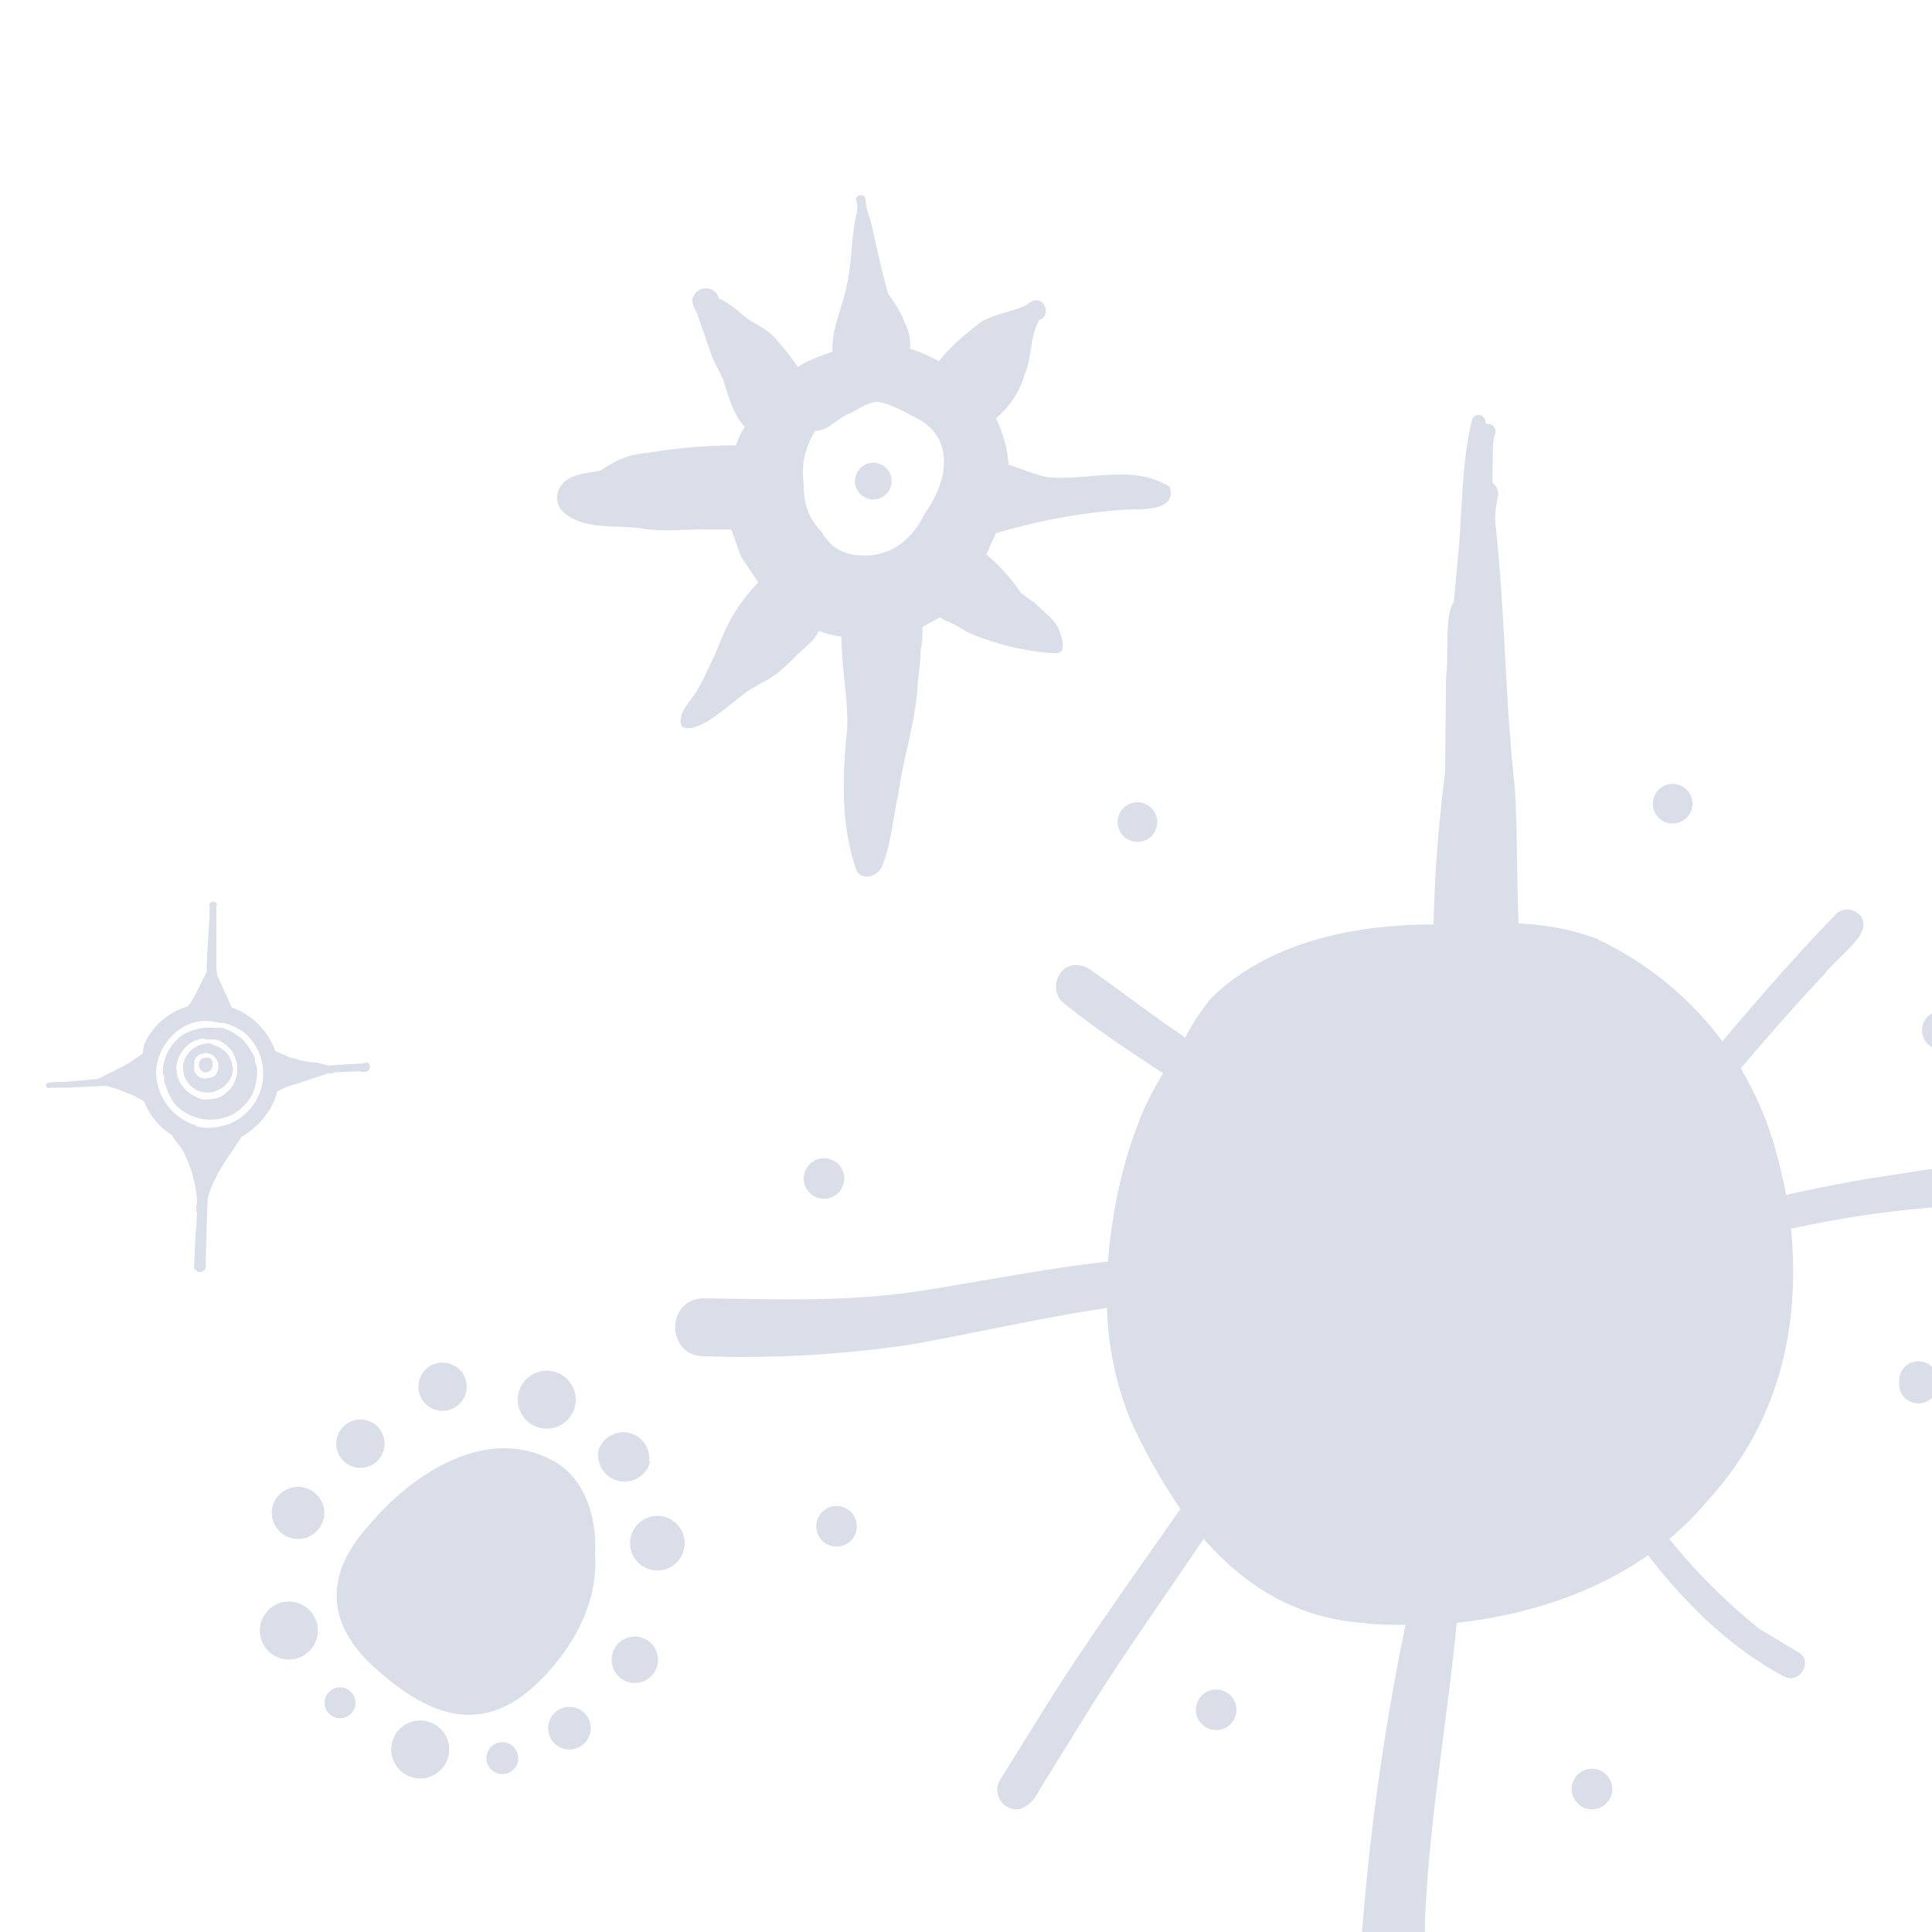 <svg xmlns="http://www.w3.org/2000/svg" xml:space="preserve" style="fill-rule:evenodd;clip-rule:evenodd;stroke-linejoin:round;stroke-miterlimit:2" viewBox="0 0 200 200"><path d="M200 108.4a2 2 0 0 1 0-3.5v3.5ZM141 200a253.5 253.5 0 0 1 4.5-31.8c-1.5 0-3 0-4.4-.2-7-.5-12.3-3.9-16.5-8.7-4.1 6.1-8.4 12.1-12.3 18.4l-4.7 7.6c-.6 1.3-2 2.6-3.4 1.7a2 2 0 0 1-.7-2.7l5.1-8.2c4.3-6.8 9-13.3 13.6-19.9a61 61 0 0 1-5-8.8 32.7 32.7 0 0 1-2.6-12c-6.8 1-13.6 2.6-20.4 3.8a118 118 0 0 1-21.3 1.2c-4 0-4-6 0-6 7.5.1 15.1.4 22.6-.8 6.4-1 12.8-2.3 19.2-3 .4-5.3 1.6-10.6 3.4-15 .6-1.5 1.4-3 2.3-4.5-3.5-2.3-7-4.6-10.2-7.2-1.6-1.1-.9-3.8 1-4 .6 0 1.2.1 1.7.5 3.3 2.3 6.5 4.8 9.8 7 .7-1.4 1.6-2.7 2.6-4 5.9-5.8 14.5-7.6 22.5-7.7h.6a146 146 0 0 1 1.2-15.7l.1-10c.3-1.8-.2-6.4.8-7.7l.5-5.4c.4-4.5.3-9 1.4-13.5.5-.9 1.5-.3 1.4.5.5-.1 1.1.2 1 .9-.4 1.2-.2 2.4-.3 3.6V50c.3.2.6.6.6 1.2-.2 1-.4 2-.3 3 1 9 1 18.2 2 27.2.3 4.7.2 9.4.4 14.2 2.7.1 5.4.6 7.9 1.5 5.2 2.4 9.8 6.1 13.2 10.7 3.8-4.5 7.7-9 11.8-13.2 1-1 2.9-.2 2.8 1.2-.1 1.6-3 3.6-4 5-3 3.2-5.9 6.5-8.7 9.8 1.6 2.7 2.9 5.7 3.7 8.8a52 52 0 0 1 1 4.3 168 168 0 0 1 8.6-1.7l6.5-1v4a110.3 110.3 0 0 0-14.6 2.2c1 10-1.2 20-8.5 28a31 31 0 0 1-4.1 4.1 61.5 61.5 0 0 0 9.3 9.3l4 2.4c1.7.9.2 3.5-1.5 2.5-5.6-3-10.1-7.5-14-12.5-5.7 4-12.7 6.2-19.8 7-1 10.3-2.9 20.7-3.3 31.2v.8H141Zm59-55.3a2 2 0 0 1-3.4-1.6 2 2 0 0 1 3.4-1.6v3.2Zm-37.3 40.5a2 2 0 1 1 4.2 0 2 2 0 0 1-4.2 0Zm-116.2-4a3 3 0 1 1-5.7-1.4 3 3 0 0 1 5.7 1.4Zm-6.7-31.5a2.5 2.5 0 1 1-4.8-1.2 2.5 2.5 0 0 1 4.8 1.2Zm44.7 8.3a2 2 0 1 1 4.2 0 2 2 0 0 1-4.2 0Zm31.2-72.9a2 2 0 1 1 4.1 0 2 2 0 0 1-4.1 0Zm-54.6 94.3a2.2 2.2 0 1 1-4.3-1 2.2 2.2 0 0 1 4.3 1Zm9.7-19a2.8 2.8 0 1 1-5.5-1.3 2.8 2.8 0 0 1 5.5 1.3Zm-11.2-15.6a3 3 0 1 1-5.6-1.4 3 3 0 0 1 5.6 1.4ZM11 112.4l-2.1.1-2 .1H5.3c-.1 0-.3.1-.4 0-.2-.1-.2-.3 0-.5l.8-.1h1l3.3-.3h.1l.4-.2 2-1c.7-.3 1.5-.9 2.1-1.3.3-.2.2-.6.3-1a7 7 0 0 1 4.5-4c.4-.4.8-1.2 1-1.6l1-2c0-2.3.3-4.5.3-6.8-.2-.6 1-.6.7 0v6.5l.1.7 1.5 3.3c2.1.7 3.8 2.5 4.5 4.5l1.6.7c1.3.3 1.3.4 2.7.5l1.2.3 3.2-.2h.3l.4-.1c.4 0 .5.4.3.7 0 .3-.7.3-1 .2l-2.6.1c-.2.2-.4.1-.6.1l-2.7.9c-1.5.5-1.5.4-2.6 1-.5 2-2 3.7-3.7 4.7-1.3 2-2.9 4-3.5 6.4a309.4 309.4 0 0 0-.2 6.5v.4c0 .3 0 .4-.3.6-.3.2-.7 0-.9-.3v-.4l.1-2.2.2-3.2c-.2-.3 0-.8 0-1.2v-.2c-.2-1.6-.5-3-1.2-4.4-.3-.9-1-1.4-1.4-2.2-1.3-.8-2.3-2-2.9-3.5l-1.1-.6c-1-.4-1.9-.8-2.9-1Zm9.3 4.2c.8.2 1.7.2 2.5 0a5 5 0 0 0 1.8-.7 5.6 5.6 0 0 0 .7-9c-.7-.5-1.4-.8-2.1-1h-.4c-.8-.2-1.6-.3-2.5-.1-2.7.6-4.7 3.7-4 6.4a5.8 5.8 0 0 0 4 4.3Zm-3.4-5.3a3.9 3.9 0 0 1 0-1l.2-.8a5.6 5.6 0 0 1 .7-1.3 5.4 5.4 0 0 1 1-1 5.6 5.6 0 0 1 2.4-.8 7.6 7.6 0 0 1 1 0H22.9l.4.1a6.4 6.4 0 0 1 1.7 1 5.5 5.5 0 0 1 1 1.3 4.2 4.2 0 0 1 .4.8v.3l.2.6v.3a4.2 4.2 0 0 1 0 .7 7.2 7.2 0 0 1-.4 1.6 4.4 4.4 0 0 1-1 1.4 5.9 5.9 0 0 1-1 .8 5.1 5.1 0 0 1-2.2.6h-.2a5 5 0 0 1-3.5-1.4 4.8 4.8 0 0 1-1-1.7l-.3-.8v-.7Zm4.3-3.8a3 3 0 0 0-2.5 1.6c-1 1.6-.2 3.6 1.5 4.4.3.2.9.4 1.2.3.7 0 1.3-.1 1.8-.5a3.2 3.2 0 0 0 1.1-3.9c-.3-.8-.9-1.3-1.6-1.7l-.6-.1h-.9Zm.3 5.6c-1.9 0-3.1-2-2.3-3.6.5-1 1.5-1.5 2.6-1.5l.3.2c.4.1.7.2 1 .5.7.4 1 1.4 1 2.1-.1 1.3-1.4 2.3-2.6 2.3Zm-.4-4a1 1 0 0 0-.3 0c-.4.2-.6.4-.7.8v.9c.2.6.8 1 1.4.8.8 0 1.2-.7 1.1-1.4 0-.3-.2-.6-.5-.9-.2-.2-.6-.3-1-.3Zm0 .4h.6a.9.9 0 0 1 .3.4 1 1 0 0 1 0 .2V110.4a1 1 0 0 1-.2.4.9.9 0 0 1-.4.2.6.6 0 0 1-.3 0 1.4 1.4 0 0 1-.3-.2v-.1h-.1a1.6 1.6 0 0 1-.1-.3V110a1.6 1.6 0 0 1 .2-.3v-.1h.2v-.1h.2Zm27.2 34.3a2.5 2.5 0 1 1-4.8-1.2 2.5 2.5 0 0 1 4.8 1.2Zm27.5-89h-2.4c-2.2 0-4.3.2-6.4 0-2.8-.6-6.7.3-8.9-2-.6-.8-.6-2 .2-2.8 1-1 2.6-1 3.9-1.3 1.4-1 3-1.7 4.7-1.8a57 57 0 0 1 9.3-.8c.2-.7.5-1.3.9-1.9-1.2-1.3-1.7-3.2-2.2-4.8-.4-1-1-1.9-1.3-2.8l-1.5-4.3c-.3-.5-.5-1-.4-1.4.4-1.4 2.4-1.4 2.7 0 1.3.5 2.2 1.6 3.3 2.3 1 .6 2 1.1 2.7 2a26 26 0 0 1 2.2 2.8c.8-.6 2.2-1.1 3.6-1.6-.2-2.1 1-4.6 1.4-6.6.6-2.4.5-5 1-7.4.2-.6.2-1.2 0-1.7 0-.6.9-.7 1-.1 0 1 .5 2 .7 3l.9 4 .7 2.7c.6 1 1.3 1.8 1.7 3 .5.9.7 1.9.6 2.8 1 .3 2.1.8 3 1.3 1.2-1.6 3.1-3.1 4.4-4.1 1.4-.8 3-1 4.4-1.6.5-.2.8-.7 1.4-.6 1 .1 1.2 1.8.2 2-1 1.7-.8 4-1.5 5.6a9.3 9.3 0 0 1-3 4.6c.7 1.5 1.2 3.1 1.3 4.8 1.3.4 2.6 1 4 1.3 4.2.4 8.9-1.4 12.7 1 .8 2.8-3.5 2.2-5.2 2.4a61 61 0 0 0-12.8 2.4l-1 2.2a18.6 18.6 0 0 1 3.6 4l1.4 1 1.4 1.3c.5.5 1 1 1.2 1.7.2.6.5 1.4.2 2l-.3.2h-.9a27.5 27.5 0 0 1-8.2-2c-.9-.4-1.6-1-2.5-1.3a5 5 0 0 1-.7-.4l-1.8 1c0 .7 0 1.6-.2 2.4 0 1.2-.2 2.4-.3 3.5-.2 3.9-1.5 7.6-2 11.4-.6 2.5-.7 5.1-1.7 7.5-.4 1-2 1.5-2.6.5-1.7-4.7-1.5-9.9-1-14.8.1-3.2-.6-6.4-.6-9.5-.8-.1-1.6-.3-2.3-.6-.3.5-.6 1-1 1.3L82.3 68c-1 1-2 2-3.3 2.6l-1.7 1-2.4 1.9c-1.1.8-2.3 1.8-3.7 1.9a1 1 0 0 1-.4-.1c-.2 0-.3-.2-.3-.3-.3-1.2 1-2.5 1.6-3.4l.8-1.5 1-2.1 1.1-2.6a17.6 17.6 0 0 1 3.5-5.1l-1.8-2.7-1-2.8ZM90 57.5c2.7-.2 4.6-2 5.7-4.3 2.2-3 3.3-7.4-.4-9.7-1.4-.7-2.8-1.6-4.4-1.9-1.2 0-2.1.9-3.2 1.3-1.1.5-2 1.7-3.3 1.7a8 8 0 0 0-1.2 5.5c0 2 .4 3.4 1.8 4.9 1.2 2 2.7 2.6 5 2.5Zm-1.5-7.7a1.9 1.9 0 1 1 3.8 0 1.9 1.9 0 0 1-3.8 0ZM67.3 151.3A2.7 2.7 0 1 1 62 150a2.7 2.7 0 0 1 5.2 1.3Zm56.5 25.7a2 2 0 1 1 4.2 0 2 2 0 0 1-4.2 0Zm-70.2 5.4a1.6 1.6 0 1 1-3.2-.8 1.6 1.6 0 0 1 3.2.8ZM83.2 122a2 2 0 1 1 4.2 0 2 2 0 0 1-4.2 0Zm87.9-38.8a2 2 0 1 1 4.1 0 2 2 0 0 1-4.1 0Zm-137.6 74a2.7 2.7 0 1 1-5.3-1.2 2.7 2.7 0 0 1 5.3 1.3Zm3.3 19a1.6 1.6 0 1 1-3-.7 1.6 1.6 0 0 1 3 .8Zm-3.9-7.5a3 3 0 1 1-5.6-1.4 3 3 0 0 1 5.6 1.4Zm24.5-17.4c3.3 1.9 4.4 6 4.2 9.6.4 5.4-2.8 10.6-6.7 14-5.6 4.8-11 2.3-15.8-2-5.4-4.6-5.6-9.9-.9-15 4.5-5.4 12.3-10.5 19.2-6.6Zm10.7 20.8a2.4 2.4 0 1 1-4.6-1.2 2.4 2.4 0 0 1 4.6 1.2Z" style="fill:#00276a;fill-opacity:.15"/></svg>